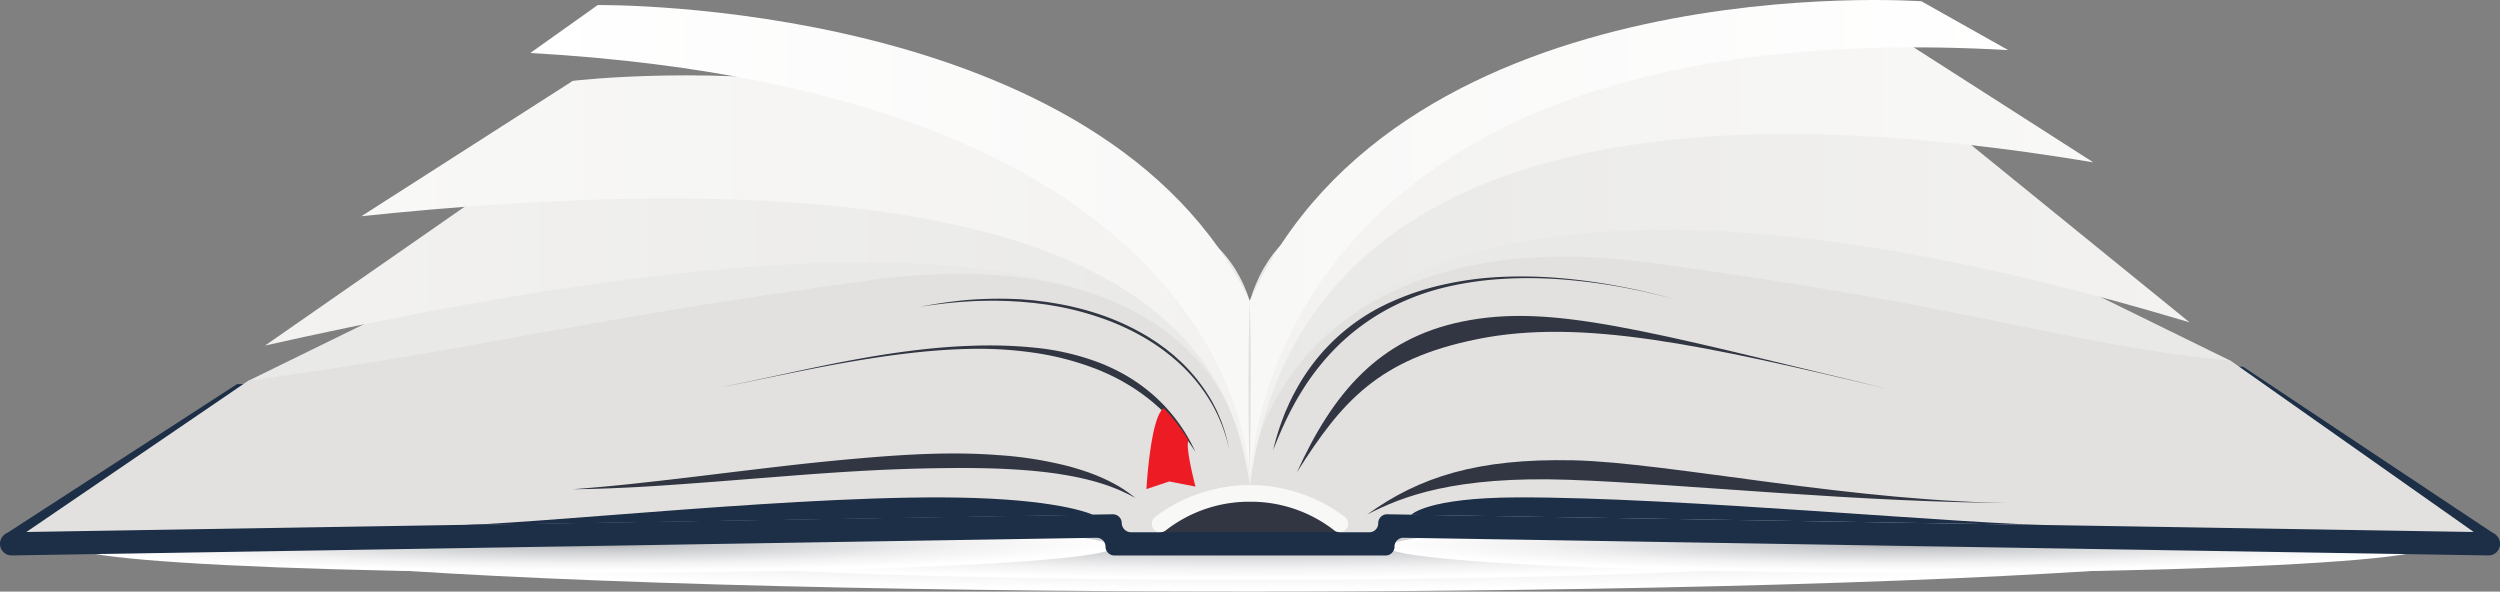 <svg xmlns="http://www.w3.org/2000/svg" xmlns:xlink="http://www.w3.org/1999/xlink" viewBox="0 0 1731.13 409.65"><rect x="0" y="0" width="1731.13" height="409.65" fill="#808080" stroke="none"/><defs><style>.cls-1{isolation:isolate;}.cls-2,.cls-3,.cls-4,.cls-5{mix-blend-mode:multiply;}.cls-2{fill:url(#radial-gradient);}.cls-3{fill:url(#radial-gradient-2);}.cls-4{fill:url(#radial-gradient-3);}.cls-5{fill:url(#radial-gradient-4);}.cls-6{fill:#1d2e47;}.cls-7{fill:#e9e9e7;}.cls-8{fill:#e2e1df;}.cls-9{fill:#313642;}.cls-10{fill:#f8f8f6;}.cls-11{fill:url(#linear-gradient);}.cls-12{fill:url(#linear-gradient-2);}.cls-13{fill:url(#linear-gradient-3);}.cls-14{fill:url(#linear-gradient-4);}.cls-15{fill:url(#linear-gradient-5);}.cls-16{fill:url(#linear-gradient-6);}.cls-17{fill:#ed1c24;}</style><radialGradient id="radial-gradient" cx="1047.42" cy="361.69" r="41.12" gradientTransform="translate(-17895.18 49.46) scale(17.91 0.89)" gradientUnits="userSpaceOnUse"><stop offset="0" stop-color="#adadad"/><stop offset="0.17" stop-color="#c6c7ca"/><stop offset="0.38" stop-color="#d7d8da"/><stop offset="0.72" stop-color="#f2f2f3"/><stop offset="1" stop-color="#fff"/></radialGradient><radialGradient id="radial-gradient-2" cx="1047.42" cy="368.12" r="25.66" xlink:href="#radial-gradient"/><radialGradient id="radial-gradient-3" cx="1022.08" cy="368.12" r="20.09" xlink:href="#radial-gradient"/><radialGradient id="radial-gradient-4" cx="1072.83" cy="368.12" r="20.09" xlink:href="#radial-gradient"/><linearGradient id="linear-gradient" x1="183.6" y1="213.34" x2="865.57" y2="213.34" gradientUnits="userSpaceOnUse"><stop offset="0" stop-color="#f3f2f1"/><stop offset="1" stop-color="#e9e9e7"/></linearGradient><linearGradient id="linear-gradient-2" x1="250.28" y1="194.25" x2="865.57" y2="194.25" gradientUnits="userSpaceOnUse"><stop offset="0" stop-color="#f8f8f7"/><stop offset="1" stop-color="#f3f2f1"/></linearGradient><linearGradient id="linear-gradient-3" x1="367.23" y1="169.91" x2="865.57" y2="169.91" gradientUnits="userSpaceOnUse"><stop offset="0" stop-color="#fff"/><stop offset="1" stop-color="#f8f8f7"/></linearGradient><linearGradient id="linear-gradient-4" x1="865.57" y1="201.45" x2="1516.2" y2="201.45" gradientUnits="userSpaceOnUse"><stop offset="0" stop-color="#e9e9e7"/><stop offset="1" stop-color="#f3f2f1"/></linearGradient><linearGradient id="linear-gradient-5" x1="865.57" y1="177.48" x2="1449.52" y2="177.48" gradientUnits="userSpaceOnUse"><stop offset="0" stop-color="#f3f2f1"/><stop offset="1" stop-color="#f8f8f7"/></linearGradient><linearGradient id="linear-gradient-6" x1="865.43" y1="168.16" x2="1390.57" y2="168.16" gradientUnits="userSpaceOnUse"><stop offset="0" stop-color="#f8f8f7"/><stop offset="1" stop-color="#fff"/></linearGradient></defs><g class="cls-1"><g id="Layer_2" data-name="Layer 2"><g id="Layer_1-2" data-name="Layer 1"><ellipse class="cls-2" cx="865.57" cy="372.88" rx="736.55" ry="36.77"/><ellipse class="cls-3" cx="865.57" cy="378.63" rx="459.67" ry="22.95"/><ellipse class="cls-4" cx="411.57" cy="378.63" rx="359.87" ry="17.97"/><ellipse class="cls-5" cx="1320.55" cy="378.63" rx="359.87" ry="17.97"/><polygon class="cls-6" points="1728.2 370.37 1553.19 253.93 1519.07 253.93 865.57 259.8 172.23 265.84 164.07 266.01 2.93 370.37 22.73 373.51 756.89 363.64 1728.2 370.37"/><path class="cls-7" d="M1397.45,177.67c-122.68-17.31-179.06-57.57-307.17-53-143.64,5.16-204,15.61-224.85,83.81-20.11-63.59-90.31-89.36-274-58-150.6,25.67-186.64,35-316.7,62.87l-102.95,50.4,16.09,11.18L388,260.48l289.25-41.94,109,20,79.4,104.15,53.22-90.17L1040.31,192l278.1,51.71,140.09,29.51,86-23.45Z"/><path class="cls-8" d="M865.57,340.17c0-64.78-57.59-174.31-264.74-145.92-204.65,28-254.17,45-429.08,69.49L18.26,368.37l60.24,7.21,309.9-5.2,307.79-3.88,78.55,2.09,26.73,4.73L817.6,352Z"/><path class="cls-8" d="M865.57,340.17c0-64.78,68.09-186.15,275.31-158.46,229.59,30.69,292.14,57.55,403.65,68l168.34,118.61-60.24,7.21-309.9-5.2L1035,366.5l-78.56,2.09-23.66,7L913.53,352Z"/><polygon class="cls-9" points="800.45 371.75 822.81 352.05 867.83 340.78 912.85 354.38 928.36 369.83 800.45 371.75"/><path class="cls-10" d="M865.57,347.41a94,94,0,0,1,58.29,19.83,6,6,0,0,0,3.72,1.31h0a5.94,5.94,0,0,0,3.68-10.6,108.91,108.91,0,0,0-131.38,0,5.93,5.93,0,0,0,3.67,10.6h0a6,6,0,0,0,3.72-1.31A94.05,94.05,0,0,1,865.57,347.41Z"/><path class="cls-9" d="M786.17,344.83c-1.87-1-3.68-2.05-5.58-2.93s-3.78-1.77-5.67-2.62c-3.83-1.59-7.68-3.07-11.6-4.28-1-.33-2-.63-2.93-.91l-2.95-.86c-2-.5-3.94-1.05-5.94-1.5l-3-.71c-1-.23-2-.42-3-.63-2-.44-4-.79-6-1.15s-4-.67-6-1-4-.6-6-.86q-6-.76-12.11-1.33c-8.09-.74-16.21-1.24-24.34-1.55-16.26-.59-32.56-.48-48.88-.17-8.17.14-16.33.43-24.5.75s-16.34.73-24.52,1.21c-16.35.93-32.7,2.13-49,3.41L495,333.56c-16.38,1.24-32.76,2.46-49.15,3.45q-12.3.69-24.61,1.17-6.15.24-12.31.4l-6.15.12-6.15.07,6.14-.47,6.13-.51q6.14-.53,12.26-1.09,12.27-1.15,24.5-2.54c16.32-1.76,32.63-3.71,48.94-5.71s32.63-3.94,49-5.84,32.69-3.56,49.08-5c32.77-2.88,65.77-5,98.81-2.45a264.87,264.87,0,0,1,49.2,7.88c2,.57,4,1.13,6,1.77,1,.32,2,.61,3,.94l3,1c1,.33,2,.7,3,1.09l3,1.13,2.92,1.24c1,.4,1.94.82,2.9,1.27l2.88,1.35,2.83,1.47,1.41.73,1.39.79c.92.54,1.86,1,2.77,1.6A95.23,95.23,0,0,1,786.17,344.83Z"/><path class="cls-9" d="M827.81,313a165.8,165.8,0,0,0-14-19.09l-3.9-4.32c-1.35-1.38-2.67-2.79-4-4.14s-2.77-2.65-4.2-3.91l-2.14-1.89c-.72-.63-1.42-1.27-2.17-1.84A133.88,133.88,0,0,0,778.83,265l-2.42-1.4-2.46-1.3-2.46-1.29-2.51-1.2c-.83-.39-1.66-.81-2.5-1.18l-2.54-1.1c-1.68-.77-3.4-1.44-5.11-2.12a197,197,0,0,0-42.54-11.11,265.93,265.93,0,0,0-43.87-2.73c-14.69.26-29.36,1.42-44,3.13s-29.21,4-43.74,6.54-29,5.47-43.51,8.43-28.94,6.06-43.47,8.69c29-5.5,57.81-12.48,86.85-18,14.52-2.78,29.09-5.24,43.72-7.15s29.34-3.28,44.08-3.75a315,315,0,0,1,44.28,1.3,174.07,174.07,0,0,1,43.59,10,134,134,0,0,1,20.59,9.88,119.35,119.35,0,0,1,18.78,13.79A116.8,116.8,0,0,1,827.81,313Z"/><path class="cls-9" d="M881.61,311.61a168,168,0,0,1,6.69-21.81l1-2.65c.35-.88.68-1.77,1.08-2.63l2.3-5.19,2.47-5.09c.87-1.68,1.79-3.31,2.68-5a144.15,144.15,0,0,1,12.32-18.67,138.36,138.36,0,0,1,50.06-40.08,185.32,185.32,0,0,1,39.12-13.38,231.39,231.39,0,0,1,40.49-5.38,312.47,312.47,0,0,1,40.71.87,396.59,396.59,0,0,1,40.4,5.57c13.38,2.5,26.67,5.64,39.83,9.31-13.18-3.57-26.48-6.61-39.88-9a390.56,390.56,0,0,0-40.39-5.07,300.76,300.76,0,0,0-40.61-.24,228.58,228.58,0,0,0-40.16,6,165,165,0,0,0-38.22,14.56,154.85,154.85,0,0,0-33.72,24.4A167.45,167.45,0,0,0,901,271.6C893.28,284,887.13,297.58,881.61,311.61Z"/><path class="cls-9" d="M851.06,310.92a111,111,0,0,0-12.56-32.37,119.78,119.78,0,0,0-21-26.15,143.57,143.57,0,0,0-26.25-19.24,168.12,168.12,0,0,0-29.11-13.1,202.9,202.9,0,0,0-30.58-8l-3.88-.66c-1.3-.2-2.59-.46-3.89-.61l-7.81-1-7.84-.71c-1.3-.15-2.61-.19-3.92-.28l-3.93-.23a279.85,279.85,0,0,0-31.46.26c-10.48.66-20.93,1.94-31.35,3.53,10.36-2.06,20.8-3.54,31.29-4.56a279.62,279.62,0,0,1,31.58-.84l3.95.16c1.31.06,2.63.08,3.94.21l7.89.66,7.86,1c1.32.14,2.62.4,3.92.6l3.92.64a202.86,202.86,0,0,1,30.85,7.87A170.19,170.19,0,0,1,792,231.46c1.17.7,2.37,1.32,3.51,2.08l3.44,2.22c2.32,1.42,4.51,3.11,6.75,4.7.55.4,1.12.79,1.66,1.21L809,243l3.23,2.6c.54.43,1.06.9,1.57,1.37l1.54,1.4c1,1,2.07,1.86,3.08,2.83A120.65,120.65,0,0,1,839.26,278c.38.61.68,1.27,1,1.91l1,1.94,1,1.94c.16.33.33.65.48,1l.44,1c1.14,2.69,2.37,5.33,3.28,8.12A106.48,106.48,0,0,1,851.06,310.92Z"/><path class="cls-9" d="M946.64,356.32c24.14-12.54,60.66-26.87,139.88-24.08s203.32,16.08,313.18,16.08c-113.43,0-244.27-28.19-310.29-29.59S983,330.06,946.64,356.32Z"/><path class="cls-9" d="M898.06,327c31-48.93,56.28-78.35,125.18-92.22,72.24-14.53,156.53,4.26,284,34.55-170.41-41-233.69-59.27-295-46.6C954.85,234.59,923,272,898.06,327Z"/><path class="cls-6" d="M1723.22,368.54,960.58,356.11a6.14,6.14,0,0,0-6.23,6.05v.34a6.13,6.13,0,0,1-6.13,6.06h-165a6.47,6.47,0,0,1-6.47-6.4h0a6.14,6.14,0,0,0-6.23-6.05L7.91,368.54A8,8,0,0,0,0,376.68H0a8,8,0,0,0,8.17,7.93l751.11-12.23a6.13,6.13,0,0,1,6.23,6.12h0a6.12,6.12,0,0,0,6.12,6.13H959.5a6.13,6.13,0,0,0,6.13-6.13h0a6.12,6.12,0,0,1,6.22-6.12L1723,384.61a8,8,0,0,0,8.17-7.93h0A8,8,0,0,0,1723.22,368.54Z"/><path class="cls-11" d="M865.57,336.31c-14.51-77.43-37.76-241.77-682-97.05L366.25,112.19S799.21,7.31,859.4,257.34Z"/><path class="cls-12" d="M865.57,336.31c-13.48-103.5-95.73-241-615.29-186.59L396.63,56S799.21,7.31,859.4,257.34Z"/><path class="cls-13" d="M865.57,336.31c0-20.07-11-271.76-498.34-299.63L413.88,3.51s350.69-4.65,451.55,205Z"/><path class="cls-14" d="M865.57,336.31c0-66.3,81.07-284.13,650.63-113.09L1333.55,74.9S931.92,7.31,871.73,257.34Z"/><path class="cls-15" d="M865.57,336.31C879,232.81,951.09,28.92,1449.52,112.43L1303.17,18.72S931.92,7.31,871.73,257.34Z"/><path class="cls-16" d="M865.57,336.31c0-14.2,8.84-330.68,525-301.63L1330.49.88S971.57-25.32,865.43,208.51Z"/><path class="cls-6" d="M756.89,356.52s-19.26-9.61-82-11.69c-110.78-3.68-308.22,19-366.35,19Z"/><path class="cls-6" d="M977.22,356.5s10.53-11.85,73.26-12.08c110.31-.4,316.92,19.29,375.06,19.29Z"/><path class="cls-17" d="M823,304.89a135.89,135.89,0,0,0-17.15-22.28c-9.29,6.14-12,56.07-12,56.07l15.84-5.29,18.12,3.54S820.52,309.3,823,304.89Z"/><path class="cls-8" d="M865.43,208.51s-2.14,53.24,0,121.08C865.43,329.59,867,256.09,865.43,208.51Z"/></g></g></g></svg>